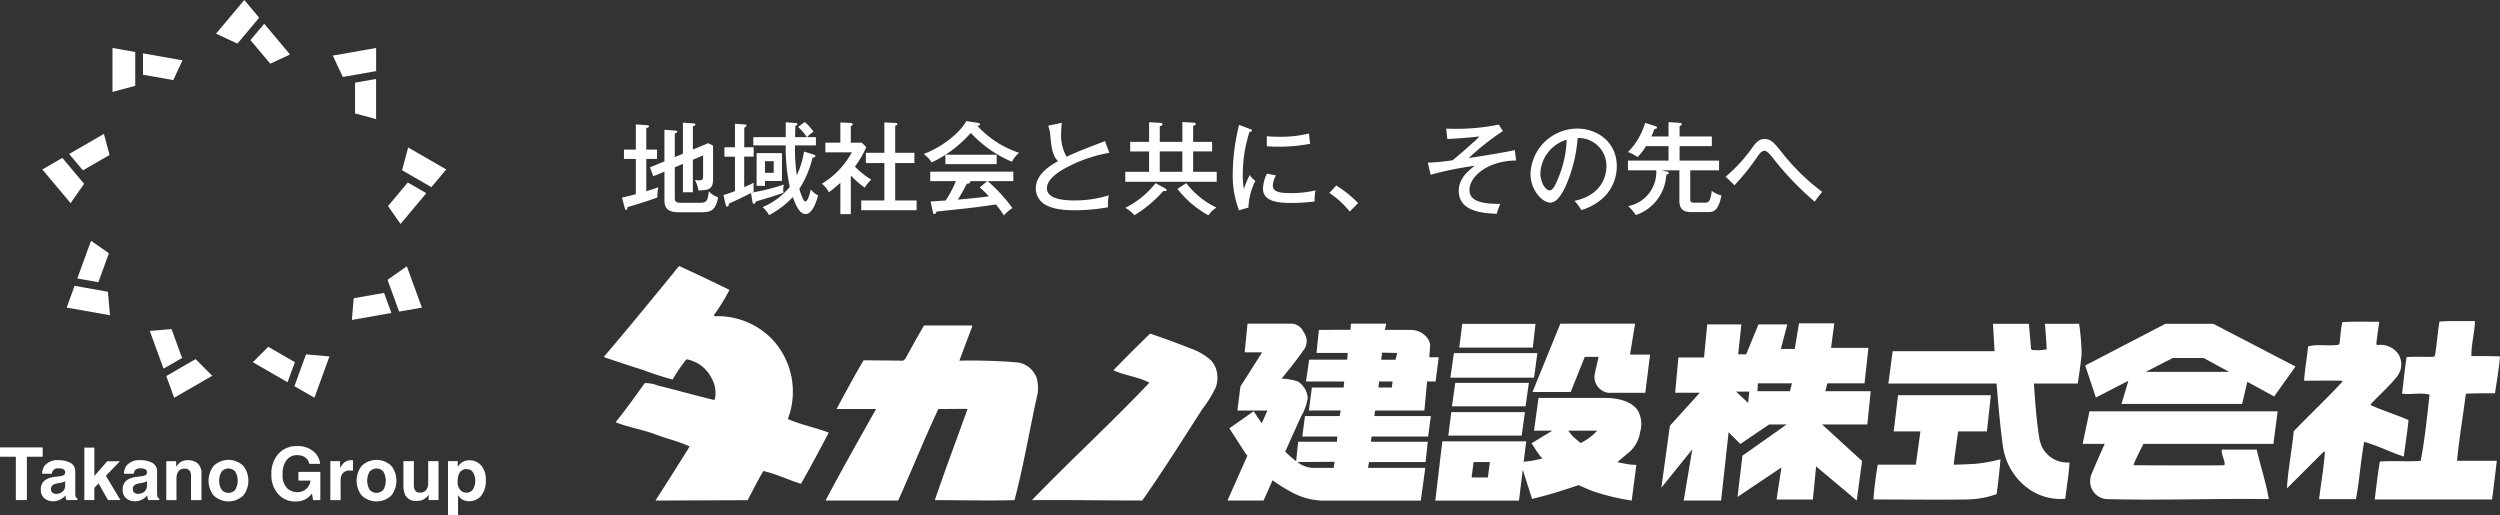 <svg xmlns="http://www.w3.org/2000/svg" width="400" height="82.464" viewBox="0 0 400 82.464">
  <rect x="0" y="0" width="400" height="82.464" fill="#333333" stroke="none"/>
  <defs>
    <style>
      .cls-1 {
        fill: #fff;
      }
    </style>
  </defs>
  <g id="グループ_167" data-name="グループ 167" transform="translate(-632.007 -643.144)">
    <path id="パス_183" data-name="パス 183" class="cls-1" d="M638.835,677.141v1.493h-2.525v6.938H634.54v-6.938h-2.533v-1.493Z" transform="translate(0 37.586)"/>
    <path id="パス_184" data-name="パス 184" class="cls-1" d="M638,680.7a2.58,2.58,0,0,0,.651-.143.488.488,0,0,0,.352-.463.546.546,0,0,0-.272-.529,1.693,1.693,0,0,0-.79-.145,1.041,1.041,0,0,0-.83.286,1.169,1.169,0,0,0-.232.571h-1.571a2.38,2.38,0,0,1,.457-1.343,2.682,2.682,0,0,1,2.23-.823,3.962,3.962,0,0,1,1.826.406,1.556,1.556,0,0,1,.8,1.533v2.857c0,.2,0,.44.01.72a.882.882,0,0,0,.1.436.568.568,0,0,0,.24.188v.242H639.2a1.761,1.761,0,0,1-.1-.356c-.019-.109-.034-.236-.044-.377a3.385,3.385,0,0,1-.783.623,2.359,2.359,0,0,1-1.2.3,2.077,2.077,0,0,1-1.406-.482,1.719,1.719,0,0,1-.556-1.371,1.776,1.776,0,0,1,.893-1.663,4.026,4.026,0,0,1,1.44-.4Zm1,.762a1.827,1.827,0,0,1-.316.156,2.594,2.594,0,0,1-.438.112l-.371.07a2.46,2.46,0,0,0-.747.221.745.745,0,0,0-.387.693.716.716,0,0,0,.236.6.88.88,0,0,0,.573.187,1.7,1.7,0,0,0,.983-.309A1.3,1.3,0,0,0,639,682.07Z" transform="translate(3.43 38.662)"/>
    <path id="パス_185" data-name="パス 185" class="cls-1" d="M638.417,677.155h1.6V681.7l2.055-2.35H644.1l-2.234,2.32,2.32,3.883H642.2l-1.51-2.664-.676.7v1.962h-1.6Z" transform="translate(7.087 37.601)"/>
    <path id="パス_186" data-name="パス 186" class="cls-1" d="M644.219,680.7a2.557,2.557,0,0,0,.648-.143.488.488,0,0,0,.352-.463.545.545,0,0,0-.27-.529,1.7,1.7,0,0,0-.79-.145,1.038,1.038,0,0,0-.83.286,1.169,1.169,0,0,0-.232.571h-1.573a2.4,2.4,0,0,1,.459-1.343,2.68,2.68,0,0,1,2.23-.823,3.963,3.963,0,0,1,1.826.406,1.555,1.555,0,0,1,.8,1.533v2.857q0,.3.013.72a.881.881,0,0,0,.1.436.575.575,0,0,0,.238.188v.242h-1.771a1.761,1.761,0,0,1-.1-.356c-.019-.109-.034-.236-.044-.377a3.429,3.429,0,0,1-.783.623,2.365,2.365,0,0,1-1.2.3,2.07,2.07,0,0,1-1.406-.482,1.719,1.719,0,0,1-.556-1.371,1.776,1.776,0,0,1,.893-1.663,4.026,4.026,0,0,1,1.44-.4Zm1,.762a1.823,1.823,0,0,1-.316.156,2.646,2.646,0,0,1-.438.112l-.371.07a2.477,2.477,0,0,0-.75.221.747.747,0,0,0-.385.693.716.716,0,0,0,.236.6.88.88,0,0,0,.573.187,1.706,1.706,0,0,0,.983-.309,1.3,1.3,0,0,0,.467-1.127Z" transform="translate(10.303 38.662)"/>
    <path id="パス_187" data-name="パス 187" class="cls-1" d="M649.657,678.619a2.069,2.069,0,0,1,.613,1.68v4.2H648.6V680.7a1.756,1.756,0,0,0-.128-.754.917.917,0,0,0-.91-.48,1.124,1.124,0,0,0-1.129.7,2.414,2.414,0,0,0-.16.95V684.5h-1.63v-6.222h1.579v.91a2.78,2.78,0,0,1,.592-.693,2.061,2.061,0,0,1,1.27-.377A2.392,2.392,0,0,1,649.657,678.619Z" transform="translate(13.969 38.662)"/>
    <path id="パス_188" data-name="パス 188" class="cls-1" d="M653.44,683.762a3.438,3.438,0,0,1-4.792,0,3.858,3.858,0,0,1,0-4.683,3.4,3.4,0,0,1,4.792,0,3.875,3.875,0,0,1,0,4.683Zm-1.305-.9a2.91,2.91,0,0,0,0-2.887,1.448,1.448,0,0,0-2.2,0,2.9,2.9,0,0,0,0,2.887,1.444,1.444,0,0,0,2.2,0Z" transform="translate(17.522 38.634)"/>
    <path id="パス_189" data-name="パス 189" class="cls-1" d="M658.7,679.887a1.647,1.647,0,0,0-.977-1.207,2.391,2.391,0,0,0-.966-.189,2.107,2.107,0,0,0-1.674.769,3.491,3.491,0,0,0-.653,2.31,2.867,2.867,0,0,0,.707,2.2,2.336,2.336,0,0,0,1.615.644,2.089,2.089,0,0,0,1.451-.51,2.191,2.191,0,0,0,.7-1.333h-1.952v-1.4h3.512v4.523H659.3l-.177-1.053a4.032,4.032,0,0,1-.916.842,3.232,3.232,0,0,1-1.716.427,3.568,3.568,0,0,1-2.744-1.16,4.423,4.423,0,0,1-1.116-3.188,4.681,4.681,0,0,1,1.127-3.281,3.84,3.84,0,0,1,2.979-1.236,3.9,3.9,0,0,1,2.583.815,3.032,3.032,0,0,1,1.116,2.034Z" transform="translate(22.798 37.472)"/>
    <path id="パス_190" data-name="パス 190" class="cls-1" d="M660.591,678.116c.019,0,.067.006.139.009V679.8c-.1-.013-.194-.021-.276-.025s-.143,0-.194,0a1.351,1.351,0,0,0-1.32.64,2.483,2.483,0,0,0-.187,1.11V684.5H657.11v-6.233h1.554v1.086a3.416,3.416,0,0,1,.659-.853,1.782,1.782,0,0,1,1.19-.383C660.542,678.114,660.57,678.114,660.591,678.116Z" transform="translate(27.753 38.662)"/>
    <path id="パス_191" data-name="パス 191" class="cls-1" d="M664.688,683.762a3.438,3.438,0,0,1-4.792,0,3.867,3.867,0,0,1,0-4.683,3.4,3.4,0,0,1,4.792,0,3.875,3.875,0,0,1,0,4.683Zm-1.3-.9a2.924,2.924,0,0,0,0-2.887,1.448,1.448,0,0,0-2.2,0,2.882,2.882,0,0,0,0,2.887,1.444,1.444,0,0,0,2.2,0Z" transform="translate(29.96 38.634)"/>
    <path id="パス_192" data-name="パス 192" class="cls-1" d="M664.333,678.185v3.756a2,2,0,0,0,.124.8.862.862,0,0,0,.87.474,1.137,1.137,0,0,0,1.139-.674,2.473,2.473,0,0,0,.16-.967v-3.39h1.653v6.233h-1.585v-.88c-.015.017-.053.076-.114.171a1.123,1.123,0,0,1-.217.251,2.259,2.259,0,0,1-.739.47,2.489,2.489,0,0,1-.834.126,1.86,1.86,0,0,1-1.859-1,3.808,3.808,0,0,1-.267-1.617v-3.756Z" transform="translate(33.892 38.74)"/>
    <path id="パス_193" data-name="パス 193" class="cls-1" d="M671.336,678.925a3.331,3.331,0,0,1,.762,2.367,3.732,3.732,0,0,1-.747,2.512,2.416,2.416,0,0,1-1.918.863,2.026,2.026,0,0,1-1.245-.371,2.465,2.465,0,0,1-.528-.6v3.247h-1.611v-8.683h1.56v.92a2.685,2.685,0,0,1,.564-.642,2.089,2.089,0,0,1,1.3-.417A2.469,2.469,0,0,1,671.336,678.925Zm-1.253,1.173a1.156,1.156,0,0,0-1.078-.554,1.225,1.225,0,0,0-1.23.84,3.152,3.152,0,0,0-.173,1.131,1.8,1.8,0,0,0,.583,1.526,1.333,1.333,0,0,0,.819.259,1.189,1.189,0,0,0,1.049-.526,2.751,2.751,0,0,0,.03-2.676Z" transform="translate(37.636 38.667)"/>
    <path id="パス_194" data-name="パス 194" class="cls-1" d="M648.423,648.533l4.522-5.389,2.378,2.834-3.481,4.149Z" transform="translate(18.149)"/>
    <path id="パス_195" data-name="パス 195" class="cls-1" d="M640.554,653.824V646.79l3.644.642v5.416Z" transform="translate(9.449 4.03)"/>
    <path id="パス_196" data-name="パス 196" class="cls-1" d="M639.746,662.381l-4.522-5.389,3.2-1.85,3.481,4.149Z" transform="translate(3.557 13.265)"/>
    <path id="パス_197" data-name="パス 197" class="cls-1" d="M644,669.565l-6.927-1.222,1.265-3.477,5.333.941Z" transform="translate(5.603 24.016)"/>
    <path id="パス_198" data-name="パス 198" class="cls-1" d="M652,673.1l-6.092,3.517-1.265-3.477,4.69-2.708Z" transform="translate(13.966 30.169)"/>
    <path id="パス_199" data-name="パス 199" class="cls-1" d="M659.988,670.4l-2.406,6.61-3.2-1.85,1.852-5.089Z" transform="translate(24.733 29.773)"/>
    <path id="パス_200" data-name="パス 200" class="cls-1" d="M664.545,663.379l2.406,6.61-3.644.642-1.852-5.089Z" transform="translate(32.557 22.371)"/>
    <path id="パス_201" data-name="パス 201" class="cls-1" d="M663.535,654.35l6.092,3.517-2.378,2.834-4.69-2.708Z" transform="translate(33.777 12.389)"/>
    <path id="パス_202" data-name="パス 202" class="cls-1" d="M657.3,648.011l6.928-1.222v3.7l-5.333.94Z" transform="translate(27.959 4.03)"/>
    <path id="パス_203" data-name="パス 203" class="cls-1" d="M651.039,647.568l2.2-2.621,4.128,4.92-3.161,1.474Z" transform="translate(21.041 1.994)"/>
    <path id="パス_204" data-name="パス 204" class="cls-1" d="M642.872,650.62V647.2l6.324,1.115-1.474,3.161Z" transform="translate(12.012 4.482)"/>
    <path id="パス_205" data-name="パス 205" class="cls-1" d="M639.462,659.151l-2.2-2.621,5.561-3.211.9,3.369Z" transform="translate(5.811 11.249)"/>
    <path id="パス_206" data-name="パス 206" class="cls-1" d="M641.25,668.069l-3.369-.594,2.2-6.035,2.857,2Z" transform="translate(6.493 20.227)"/>
    <path id="パス_207" data-name="パス 207" class="cls-1" d="M648.552,672.775l-2.963,1.711-2.2-6.035,3.475-.3Z" transform="translate(12.587 27.642)"/>
    <path id="パス_208" data-name="パス 208" class="cls-1" d="M657.951,671.959l-1.17,3.215-5.562-3.211,2.467-2.467Z" transform="translate(21.241 29.134)"/>
    <path id="パス_209" data-name="パス 209" class="cls-1" d="M663.9,665.4l1.17,3.215-6.324,1.115.3-3.475Z" transform="translate(29.559 24.605)"/>
    <path id="パス_210" data-name="パス 210" class="cls-1" d="M664.658,657.012l2.963,1.711-4.128,4.92-2-2.857Z" transform="translate(32.598 15.331)"/>
    <path id="パス_211" data-name="パス 211" class="cls-1" d="M658.986,649.738l3.369-.594v6.422l-3.369-.9Z" transform="translate(29.827 6.633)"/>
    <g id="グループ_164" data-name="グループ 164" transform="translate(728.664 662.515)">
      <path id="パス_212" data-name="パス 212" class="cls-1" d="M681.93,661.036l1.783-.741v4.516c0,1.11.291,1.994,2.331,1.994h3.281c1.735,0,2.556-.145,2.973-2.4a3.725,3.725,0,0,1-1.495-.948c-.128,1.817-.562,1.834-1.7,1.834H686.48c-.981,0-1.112-.211-1.112-.87V659.6l1.3-.547v4.55h1.592V658.4l1.638-.691v3.232c0,.545-.063.756-.625.756a3.235,3.235,0,0,1-.691-.082,5.833,5.833,0,0,1,.577,1.689c1.8-.017,2.331-.322,2.331-1.834v-5.336l-.771-.385-2.459,1.013v-3.714c.223-.065.4-.129.4-.274,0-.177-.225-.194-.337-.194l-1.657-.112v4.969l-1.3.531V654.2c.244-.1.4-.177.4-.291,0-.145-.175-.16-.32-.175l-1.737-.131v5.047l-2.314.966Z" transform="translate(-674.058 -652.209)"/>
      <path id="パス_213" data-name="パス 213" class="cls-1" d="M679.269,664.3l.434,1.623c.063.225.08.354.225.354.177,0,.194-.162.24-.451.71-.192,3.506-1.047,4.776-1.543a6.3,6.3,0,0,1,.145-1.623c-.644.225-1.175.4-1.929.627v-5.161h1.72V656.63h-1.72v-3.455c.192-.031.434-.112.434-.257,0-.162-.211-.194-.305-.194l-1.8-.128v4.034h-1.9v1.495h1.9v5.641C680.233,664.105,679.671,664.219,679.269,664.3Z" transform="translate(-676.412 -652.065)"/>
      <path id="パス_214" data-name="パス 214" class="cls-1" d="M690.836,660.019v-.787h2.716V654.78H689.5v5.239Zm0-3.952h1.4v1.863h-1.4Z" transform="translate(-665.098 -649.651)"/>
      <path id="パス_215" data-name="パス 215" class="cls-1" d="M686.983,663.947l.371,1.64c.032.112.112.208.208.208.24,0,.272-.242.288-.465,1.124-.516,2.365-1.095,3.537-1.706l.242,1.478a.244.244,0,0,0,.223.242c.208,0,.257-.194.305-.354.131-.046.339-.111,2.139-.642.691-.208,1.849-.611,2.28-.756a4.219,4.219,0,0,1,.051-1.318,30.224,30.224,0,0,1-5.1,1.27,2.408,2.408,0,0,0,.3-.177,9.647,9.647,0,0,1-.015-1.381c-.371.192-.724.369-1.512.705v-4.885h1.512v-1.5H690.31v-3.135c.208-.1.354-.192.354-.337,0-.162-.208-.177-.3-.177l-1.543-.114v3.763h-1.689v1.5h1.689v5.512A17.482,17.482,0,0,1,686.983,663.947Z" transform="translate(-667.884 -652.116)"/>
      <path id="パス_216" data-name="パス 216" class="cls-1" d="M695.083,662.8a11.253,11.253,0,0,1-4.356,3.245,4.66,4.66,0,0,1,1.046,1.27,14.239,14.239,0,0,0,3.794-2.891c.482,1.27,1.028,2.716,2.072,2.716.741,0,1.463-1.03,1.977-2.973a3.513,3.513,0,0,1-1.173-.967c-.274,1.318-.628,1.946-.851,1.946-.354,0-.821-1.478-.983-2.026a15.7,15.7,0,0,0,2.108-4.982c.257-.048.465-.112.465-.274,0-.128-.16-.194-.305-.24l-1.51-.482a14,14,0,0,1-1.158,3.792,29.87,29.87,0,0,1-.289-4.773h3.344v-1.32H697.85a3.641,3.641,0,0,1,1.044-.851,8.925,8.925,0,0,0-1.4-1.575l-1.078.787a8.8,8.8,0,0,1,1.4,1.638h-1.88c0-.5.017-1,.048-1.783.194-.1.322-.162.322-.288,0-.16-.162-.177-.291-.194l-1.575-.112v2.377h-5.19v1.32h5.19A29.778,29.778,0,0,0,695.083,662.8Z" transform="translate(-665.377 -652.268)"/>
      <path id="パス_217" data-name="パス 217" class="cls-1" d="M698.193,658.952h2.958v5.98h-3.7v1.558h8.86v-1.558h-3.426v-5.98h3.07v-1.638h-3.07v-4.34c.24-.065.354-.116.354-.259s-.128-.177-.257-.177l-1.832-.095v4.87h-2.958Z" transform="translate(-656.31 -652.233)"/>
      <path id="パス_218" data-name="パス 218" class="cls-1" d="M694.46,662.257a3.628,3.628,0,0,1,1.11,1.367,19.357,19.357,0,0,0,1.849-1.527v5.016h1.672v-6.173a14.909,14.909,0,0,0,2.234,1.943,5.43,5.43,0,0,1,1.044-1.287,13,13,0,0,1-2.619-2.087,14.976,14.976,0,0,0,1.815-3.12l-.722-.708H699.09V653.03c.128-.063.305-.145.305-.274s-.145-.225-.354-.242l-1.623-.063v3.23h-2.4v1.543h4.245A13.416,13.416,0,0,1,694.46,662.257Z" transform="translate(-659.618 -652.226)"/>
      <path id="パス_219" data-name="パス 219" class="cls-1" d="M703.483,658.951a17.3,17.3,0,0,0,2.186-1.207v1.495h8.2v-1.51H705.7a20.106,20.106,0,0,0,4.034-3.489,19.1,19.1,0,0,0,6.576,4.613,4.9,4.9,0,0,1,1.141-1.43,15.832,15.832,0,0,1-6.656-4.31c.305-.063.419-.112.419-.24a.264.264,0,0,0-.257-.225l-1.945-.305c-1.238,2.268-4.533,4.47-6.816,5.256A5.913,5.913,0,0,1,703.483,658.951Z" transform="translate(-651.064 -652.344)"/>
      <path id="パス_220" data-name="パス 220" class="cls-1" d="M715.987,656.191H702.694V657.7h4.114a19.451,19.451,0,0,1-1.64,3.1c-.208.017-2.137.145-2.411.162l.369,1.72c.034.128.082.291.208.291.211,0,.274-.179.356-.4.722-.082,4.274-.451,5.079-.547,1.028-.112,3.409-.434,4.436-.594a16.747,16.747,0,0,1,1.27,1.752,6.851,6.851,0,0,1,1.367-1.175,25.226,25.226,0,0,0-3.954-4.306h4.1Zm-3.908,3.94c-1.478.225-3.455.387-4.965.531.625-1,1.284-2.251,1.43-2.539.177-.015.564-.048.564-.288a.285.285,0,0,0-.051-.129h2.75l-1.19,1A17.956,17.956,0,0,1,712.079,660.131Z" transform="translate(-650.514 -648.091)"/>
      <path id="パス_221" data-name="パス 221" class="cls-1" d="M712.384,665.655c.693.354,1.817.819,4.662.819a31.531,31.531,0,0,0,5.241-.482,6.6,6.6,0,0,1,.112-1.912,18.325,18.325,0,0,1-5.4.819c-1.076,0-4.5,0-4.5-1.943,0-1.527,2.057-2.83,3.744-3.634a22.5,22.5,0,0,1,6.239-2.04l-.693-1.882c-.194.082-2.99,1.158-3.552,1.383-.691.274-1.8.739-2.588,1.124a6.94,6.94,0,0,1-.868-3.874c0-.465.032-.867.1-1.558l-2.171.467a5.751,5.751,0,0,1,.322,1.493c.223,2.188.337,3.232,1.238,4.182-2.365,1.316-3.554,2.7-3.554,4.386A3.006,3.006,0,0,0,712.384,665.655Z" transform="translate(-641.65 -652.2)"/>
      <path id="パス_222" data-name="パス 222" class="cls-1" d="M721.48,657.978a16.065,16.065,0,0,0,4.95,4.228,4.512,4.512,0,0,1,1.286-1.238,13.251,13.251,0,0,1-4.822-3.906Z" transform="translate(-629.745 -647.128)"/>
      <path id="パス_223" data-name="パス 223" class="cls-1" d="M718.988,662.189a19.783,19.783,0,0,0,4.63-3.891,2.164,2.164,0,0,0,.291.034c.111,0,.223-.034.223-.16s-.143-.225-.24-.274l-1.527-.836a14.2,14.2,0,0,1-4.855,3.954A5.192,5.192,0,0,1,718.988,662.189Z" transform="translate(-634.134 -647.128)"/>
      <path id="パス_224" data-name="パス 224" class="cls-1" d="M732.145,660.385h-3.777v-3.261h3.038V655.6h-3.038v-2.558c.143-.046.417-.128.417-.3,0-.145-.129-.194-.274-.211l-1.864-.111V655.6h-3.615v-2.508c.24-.065.448-.131.448-.307s-.208-.225-.32-.225l-1.834-.112V655.6H718.3v1.527h3.024v3.261h-3.809v1.592h14.627Zm-5.5,0h-3.615v-3.261h3.615Z" transform="translate(-634.125 -652.268)"/>
      <path id="パス_225" data-name="パス 225" class="cls-1" d="M732.465,661.03a29.186,29.186,0,0,0,3.777-.242,7.651,7.651,0,0,1,.145-1.767,16.739,16.739,0,0,1-3.971.434c-1.7,0-2.861-.194-2.861-1.19a3.684,3.684,0,0,1,.5-1.64l-1.449-.289a5.865,5.865,0,0,0-.625,2.411C727.98,660.837,730.5,661.03,732.465,661.03Z" transform="translate(-622.559 -647.929)"/>
      <path id="パス_226" data-name="パス 226" class="cls-1" d="M728.19,665.862a10.545,10.545,0,0,1,1.11-4.291,2.787,2.787,0,0,1-.9-.933,17.562,17.562,0,0,0-.933,2.234,10.685,10.685,0,0,1-.179-2.186,22.3,22.3,0,0,1,1.078-6.944c.194-.017.385-.032.385-.192s-.129-.194-.352-.274l-1.705-.642a33.964,33.964,0,0,0-1.013,7.7,15.832,15.832,0,0,0,1,5.963Z" transform="translate(-625.1 -652.022)"/>
      <path id="パス_227" data-name="パス 227" class="cls-1" d="M735.2,654.929c-.034-.223-.145-1.318-.194-1.638a19.429,19.429,0,0,1-5,.514c-.821,0-1.3-.048-1.735-.082v1.609c.415.017.931.065,1.718.065A26.9,26.9,0,0,0,735.2,654.929Z" transform="translate(-622.237 -651.297)"/>
      <path id="パス_228" data-name="パス 228" class="cls-1" d="M736.284,661.419l1.352-1.369a20.556,20.556,0,0,0-3.5-2.813l-1.11,1.206A13.569,13.569,0,0,1,736.284,661.419Z" transform="translate(-616.985 -646.934)"/>
      <path id="パス_229" data-name="パス 229" class="cls-1" d="M747.8,655.441c-1.093.979-2.188,1.946-3.329,2.878a34.939,34.939,0,0,1-3.969.385l.451,1.929a53.885,53.885,0,0,1,7.07-1.43c-.979.754-2.571,1.975-2.571,4.015,0,3.3,3.809,3.571,6.075,3.668a15.222,15.222,0,0,1,.564-1.594c-4.163.065-4.919-1.044-4.919-2.215,0-2.316,3.182-4.712,7.458-4.712l-.208-1.672c-1.977.451-6.607,1.158-7.363,1.27a38.468,38.468,0,0,1,5.451-4.306l-.659-1.046a33.19,33.19,0,0,1-6.944.676c-.71,0-1.124-.017-1.463-.032l.177,1.655c1-.034,3.087-.162,5.144-.4A12.011,12.011,0,0,1,747.8,655.441Z" transform="translate(-608.709 -652.049)"/>
      <path id="パス_230" data-name="パス 230" class="cls-1" d="M751.473,664.763c.914,0,1.752-1.013,2.619-2.99a23.636,23.636,0,0,0,1.769-7.346,4.452,4.452,0,0,1,4.6,4.533c0,.933-.322,4.516-5.11,5.515a8.129,8.129,0,0,1,1.091,1.478,8.772,8.772,0,0,0,3.8-2.251,7.007,7.007,0,0,0,1.878-4.759c0-3.761-2.973-6.026-6.365-6.026a7.514,7.514,0,0,0-7.443,7.2C748.3,662.834,750.266,664.763,751.473,664.763Zm2.619-10.063a16.962,16.962,0,0,1-1.221,5.837c-.419,1.044-.885,2.266-1.5,2.266s-1.478-1.19-1.478-2.8A5.857,5.857,0,0,1,754.092,654.7Z" transform="translate(-600.089 -651.711)"/>
      <path id="パス_231" data-name="パス 231" class="cls-1" d="M762.238,660.588c0-.177-.223-.227-.337-.257l-.836-.194h2.878v4.87c0,1.737,1.108,1.817,2.091,1.817h2.588c1.171,0,1.638-.739,2.057-2.668a3.831,3.831,0,0,1-1.56-.739c-.177,1.686-.514,1.9-1.061,1.9h-1.672c-.451,0-.707,0-.707-.625v-4.55h4.613v-1.56h-6.317v-2.314h5.161v-1.543h-5.161v-1.655c.177-.063.354-.179.354-.305,0-.194-.194-.211-.305-.211l-1.817-.128v2.3h-2.748a10.894,10.894,0,0,0,.482-1.2c.24-.017.419-.048.419-.227,0-.143-.179-.192-.307-.24l-1.592-.514a11.027,11.027,0,0,1-2.748,4.679,5.878,5.878,0,0,1,1.543.8,10.185,10.185,0,0,0,1.35-1.754h3.6v2.314h-6.494v1.56h4.533a5.559,5.559,0,0,1-4.485,5.723,9.155,9.155,0,0,1,1.221,1.43,7.2,7.2,0,0,0,4.87-6.462C762.015,660.813,762.238,660.762,762.238,660.588Z" transform="translate(-591.898 -652.26)"/>
      <path id="パス_232" data-name="パス 232" class="cls-1" d="M768.344,656.354c.467-.64.756-.754,1-.754.337,0,.577.208,1.27,1.044a47.521,47.521,0,0,0,6.782,7.1,15.046,15.046,0,0,1,1.19-1.575,34.262,34.262,0,0,1-6.654-6.559c-.981-1.221-1.543-1.912-2.588-1.912-.453,0-1.013.16-1.722,1.078a25.077,25.077,0,0,1-4.483,4.965l1.413,1.369A36.674,36.674,0,0,0,768.344,656.354Z" transform="translate(-583.69 -650.841)"/>
      <path id="パス_233" data-name="パス 233" class="cls-1" d="M825.234,683.334c-1.941-.863-4.007-1.489-5.946-2.346-.051-.059-.171-.12-.112-.169,1.421-1.547,2.908-2.8,4.23-4.466a3.1,3.1,0,0,0,.112-3.718,3.546,3.546,0,0,0-3.257-1.312.277.277,0,0,1-.168-.177c.116-1.141.282-2.287.453-3.432a.125.125,0,0,0-.12-.114c-1.933,0-3.824-.053-5.771.059-.28,1.137-.28,2.228-.455,3.432-.059.232-.284.208-.51.232-1.543.168-3.038-.177-4.521.223-.177,1.828-.518,3.664-.634,5.489,2,0,4.009-.051,6.009,0,.055,0,.168.112.109.177-2.573,2.744-5.207,5.258-7.778,7.894-.288,3.032-.907,6.073-1.086,9.155,1.939-1.944,3.9-3.889,5.9-5.891.057-.059.166.055.166.112-.166,2.522-.623,4.977-.92,7.494h5.894c.577-3.024.75-6.121,1.32-9.153,2.167.575,4.177,1.659,6.342,2.346C824.718,687.225,825.061,685.278,825.234,683.334Z" transform="translate(-536.535 -635.489)"/>
      <path id="パス_234" data-name="パス 234" class="cls-1" d="M825.63,689.789c.356-3.542.927-6.917,1.39-10.465a.239.239,0,0,1,.164-.173c1.487-.057,3.024-.057,4.517-.057.284-1.943.63-3.891.8-5.9-1.482-.055-3.028-.055-4.521-.055-.118,0-.055-.167-.055-.167,0-1.832.516-3.609.571-5.434H824.15a11.054,11.054,0,0,1-1.316.059c-.341,1.767-.4,3.544-.737,5.43a.412.412,0,0,1-.3.227c-1.427.053-2.794-.061-4.224.053-.347,1.952-.465,3.889-.75,5.841,1.495.227,2.986-.228,4.407.173-.4,3.548-.745,7.089-1.421,10.583-2.181.175-4.359-.061-6.529.112-.347,2-.55,3.883-.821,6.064h18.763c.322-2.181.76-6.176.76-6.176h-6.237A.132.132,0,0,1,825.63,689.789Z" transform="translate(-529.158 -635.542)"/>
      <path id="パス_235" data-name="パス 235" class="cls-1" d="M748.9,681.638h7.894s.213-2.24.432-4.651h1.367l.488-3.866h-1.5c.069-.983.12-1.645.12-1.9.015-1.108-1.327-2.48-3.057-2.48-.526,0-2.234-.013-4.175-.013l.225-.992h-5.656l-.07.985c-2.735,0-5.057.019-5.057.019l-.377,3.681h4.992l-.086,1.082h-6.085l-.5,3.48,6.11.013-.089.962h-5.085l-.48,3.676,5.094-.006-.175.9h-5.544l-.43,3.274h5.611l-.07.828h-6.2l-.324,3.118a14.712,14.712,0,0,1-1.741-1.541c1.3-2.914,2.5-5.586,2.659-5.851a7.834,7.834,0,0,0,.929-2.7,3.382,3.382,0,0,0-1.571-2.668,8.78,8.78,0,0,0-2.613-.448s2.516-3.053,3.409-4.422a2.352,2.352,0,0,0,.112-3.04,2.2,2.2,0,0,0-1.807-1.337h-7.157l-.457,4.59h2.788l-3.468,5.468-.482,3.841h4.8l-.9,2.034c-.716-1.028-1.3-1.922-1.3-1.922l-3.885,2.731s.234.352,2.379,3.7c.154.238.331.459.5.684l-3.182,7.172h5.776l1.436-3.247a22.154,22.154,0,0,0,2.7,1.712,11.047,11.047,0,0,0,5.178,1.543h15.844l.716-5.239h-9.161l.164-.927h9.048l.345-3.251h-9.1l.111-.828h9.044l.438-3.274h-9.046Zm1.122-9.258,2.411.044-.248,1.082-2.3,0Zm-.474,4.607h2.16l-.13.975h-2.131Zm-10.732,13.821a4.323,4.323,0,0,1-2.344-.927l5.942-.04-.128.966Z" transform="translate(-625.547 -635.324)"/>
      <path id="パス_236" data-name="パス 236" class="cls-1" d="M743.371,667.752l-.477,3.8h11.77l.429-3.8Z" transform="translate(-606.07 -635.309)"/>
      <path id="パス_237" data-name="パス 237" class="cls-1" d="M756.138,669.976H742.79l-.572,3.928h13.391Z" transform="translate(-606.817 -632.851)"/>
      <path id="パス_238" data-name="パス 238" class="cls-1" d="M754.646,672.237H742.868l-.528,3.755h11.777Z" transform="translate(-606.683 -630.351)"/>
      <path id="パス_239" data-name="パス 239" class="cls-1" d="M742.061,678.221H753.8l.521-3.761H742.544Z" transform="translate(-606.991 -627.894)"/>
      <path id="パス_240" data-name="パス 240" class="cls-1" d="M764.873,667.739H752.915l-4.455,10.932h6.112l2.257-5.624h2.207s-.474,2.053-.642,2.893a2.572,2.572,0,0,0,2.181,2.859h5.933l.76-6.108H764.06Z" transform="translate(-599.917 -635.324)"/>
      <path id="パス_241" data-name="パス 241" class="cls-1" d="M768.286,673.384H757.592l-.72,5.237H759.8l-3.329,2.021s.379.522.68,1.036a16.234,16.234,0,0,0,1.044,1.4s-.918.221-1.638.345c-.4.069-.935.128-1.335.166l.4-3.268H742.2l-1.124,9.49h13.389l.606-4.948,1.491,4.683s1.75-.436,3.141-.836,4.3-1.381,4.3-1.381,1.5.674,2.221.95A35.8,35.8,0,0,0,772.5,689.8l.745-5.712a8.01,8.01,0,0,1-1.461-.124c-.808-.128-1.583-.307-1.583-.307s.886-.762,1.985-1.67a5.417,5.417,0,0,0,1.67-3.182,4.474,4.474,0,0,0-.251-3.165C773.077,674.481,771.291,673.384,768.286,673.384Zm-18.8,12.718h-2.6l.318-2.461h2.609Zm16.129-6.272a11.2,11.2,0,0,1-1.274.768,16.863,16.863,0,0,1-1.377-1.187c-.217-.267-.609-.79-.609-.79h4.634A9.811,9.811,0,0,1,765.612,679.829Z" transform="translate(-608.085 -629.083)"/>
      <path id="パス_242" data-name="パス 242" class="cls-1" d="M707.308,687.84a12.285,12.285,0,0,0-2.335-12.583,12.12,12.12,0,0,0-9.334-3.866.177.177,0,0,1-.12-.232,31.91,31.91,0,0,0,2.453-3.977c-2.678-1.318-5.35-2.573-8.026-3.824a4.707,4.707,0,0,0-.686.8c-3.868,4.731-7.4,9.058-11.332,13.667-.055.055.065.114.116.168,2.049.682,4.045,1.367,6.094,1.992a49.6,49.6,0,0,0,4.727,1.539,26.41,26.41,0,0,1,2.219-3.245,5.588,5.588,0,0,1,4.045,3.068,4.658,4.658,0,0,1,.512,3.253c-.059.116-.171.232-.225.173-3.024-.739-5.813-1.535-8.885-2.282a5.6,5.6,0,0,0-2.11-.4c-1.533,2.11-3.013,4.22-4.668,6.264,2,.8,4.161,1.141,6.209,1.882,1.876.741,3.815,1.135,5.63,1.992-1.76,2.9-5.464,8.656-5.464,8.656l14.752-.059s1.6-3.125,2.5-4.664c2.053.442,3.988,1.419,6.037,2.04,1.535-2.723,3.017-5.462,4.441-8.193C711.693,689.206,709.417,688.755,707.308,687.84Z" transform="translate(-677.912 -640.167)"/>
      <path id="パス_243" data-name="パス 243" class="cls-1" d="M728.671,677.093a3.065,3.065,0,0,0-.512-1.535,3.749,3.749,0,0,0-2.676-1.765,89.4,89.4,0,0,0-9.332-.284s1.362-3.645,2.047-5.464c0-.059,0-.171-.057-.171h-7.633c-1.078,1.76-3.013,5.348-3.013,5.348l-.345.286-6.319-.061c-1.535,2.512-4.327,7.8-4.327,7.8h6.319s-5.527,9.738-8.081,14.636h11.612c2.215-4.9,4.154-9.793,6.435-14.636,1.478,0,4.666-.055,4.666,0-1.76,4.9-3.584,9.738-5.232,14.577,4.264,0,8.475.118,12.749,0,1.484-5.635,2.394-11.219,3.7-17.08A5.322,5.322,0,0,0,728.671,677.093Z" transform="translate(-659.306 -635.173)"/>
      <path id="パス_244" data-name="パス 244" class="cls-1" d="M739,672.706a9.513,9.513,0,0,0-3.127-1.813c-2.167-.859-4.329-1.657-6.55-2.4-1.994,1.933-3.929,3.868-5.864,5.862,1.819.857,3.927,1.021,5.75,1.992-6.094,6.435-12.64,12.412-18.786,18.79,5.856-.048,11.783.059,17.647.059,3.363-4.782,6.321-9.513,9.618-14.636a18.53,18.53,0,0,0,2.169-3.527,4.713,4.713,0,0,0,.055-2.792A3.608,3.608,0,0,0,739,672.706Z" transform="translate(-641.967 -634.486)"/>
      <path id="パス_245" data-name="パス 245" class="cls-1" d="M800.557,667.748s.221,2.716.276,4.083a7.035,7.035,0,0,1-2.154.114c-.109.051-.286-.059-.341-.179-.118-1.362-.345-4.017-.345-4.017h-5.75l.248,4.39h-16.3l-.687,5.169h17.312s.512,6.706,1.025,10.065a10.051,10.051,0,0,0,4.437,7.012,8.825,8.825,0,0,0,5.525,1.362c.232-1.937.573-3.874.682-5.807a4.55,4.55,0,0,1-4.441-2.567,7.5,7.5,0,0,1-.345-1.082c-.562-3.017-.907-8.982-.907-8.982H805.8s.51-3.2.623-4.74a38.562,38.562,0,0,0-.4-4.82Z" transform="translate(-570.021 -635.314)"/>
      <path id="パス_246" data-name="パス 246" class="cls-1" d="M787.226,684.29c-.059,0,.693-5.325.693-5.325h4.611l.625-5.792H778.3l-.686,5.792h4.274l-.737,5.325h-6.094a55.641,55.641,0,0,0-.686,5.573c4.9,0,9.854.059,14.739,0a14.835,14.835,0,0,0,4.961-.859c.282-1.882.457-3.7.627-5.588a23.34,23.34,0,0,1-4.049.743C789.622,684.213,788.251,684.29,787.226,684.29Z" transform="translate(-571.275 -629.316)"/>
      <path id="パス_247" data-name="パス 247" class="cls-1" d="M790.265,679.6h3.527s-1.474,3.308-2.16,4.967a3.607,3.607,0,0,0-.166,1.137,2.836,2.836,0,0,0,2.674,2.735c8.66.227,17.249-.116,25.909,0-.455-2.735-1.318-5.237-1.937-7.917h-5.58c-.116.8.455,1.531.455,2.327,0,.124-.171.179-.234.179-4.716.055-9.5,0-14.229,0-.055,0-.114-.12-.114-.12.455-1.129,1.592-3.308,1.592-3.308h20.784l.682-5.2H791.36Z" transform="translate(-553.698 -627.954)"/>
      <path id="パス_248" data-name="パス 248" class="cls-1" d="M797.37,676.863l-1.1,3.7h19.3l.828-3.537,4.293,2.344,3.419-4.786-13.151-6.833h-7.685l-12.808,6.662,1.7,5.123Zm7.092-3.641h4.952l4.062,2.215h-13.33Z" transform="translate(-553.486 -635.309)"/>
      <path id="パス_249" data-name="パス 249" class="cls-1" d="M784.811,677.315h5.95l.621-5.674h-5.974l.512-3.929h-5.643l-.682,4.1h-2.221l1.027-3.921H773.79l-1.969,4.782h-1.278l.512-4.782h-5.464l-.512,5.291h-4.1l-.52,5.641H764.4l-4.786,5.291-1.36,9.9,4.95-6.144-1.373,8.2h5.982l1.2-10.936,1.872,1.885,4.611-3.123H778.3l-7.077,5-.781,6.59,7.02-4.71-.775,5.131H782.5l.512-5.3,6.5,5.464.855-6.321-6.4-5.854h7.241l.539-5.319h-7.256Zm-14.6,1.329h2.106l-.175,1.811Zm8.614-.067h-5.2l.072-1.261h5.449Z" transform="translate(-589.092 -635.355)"/>
    </g>
  </g>
</svg>
